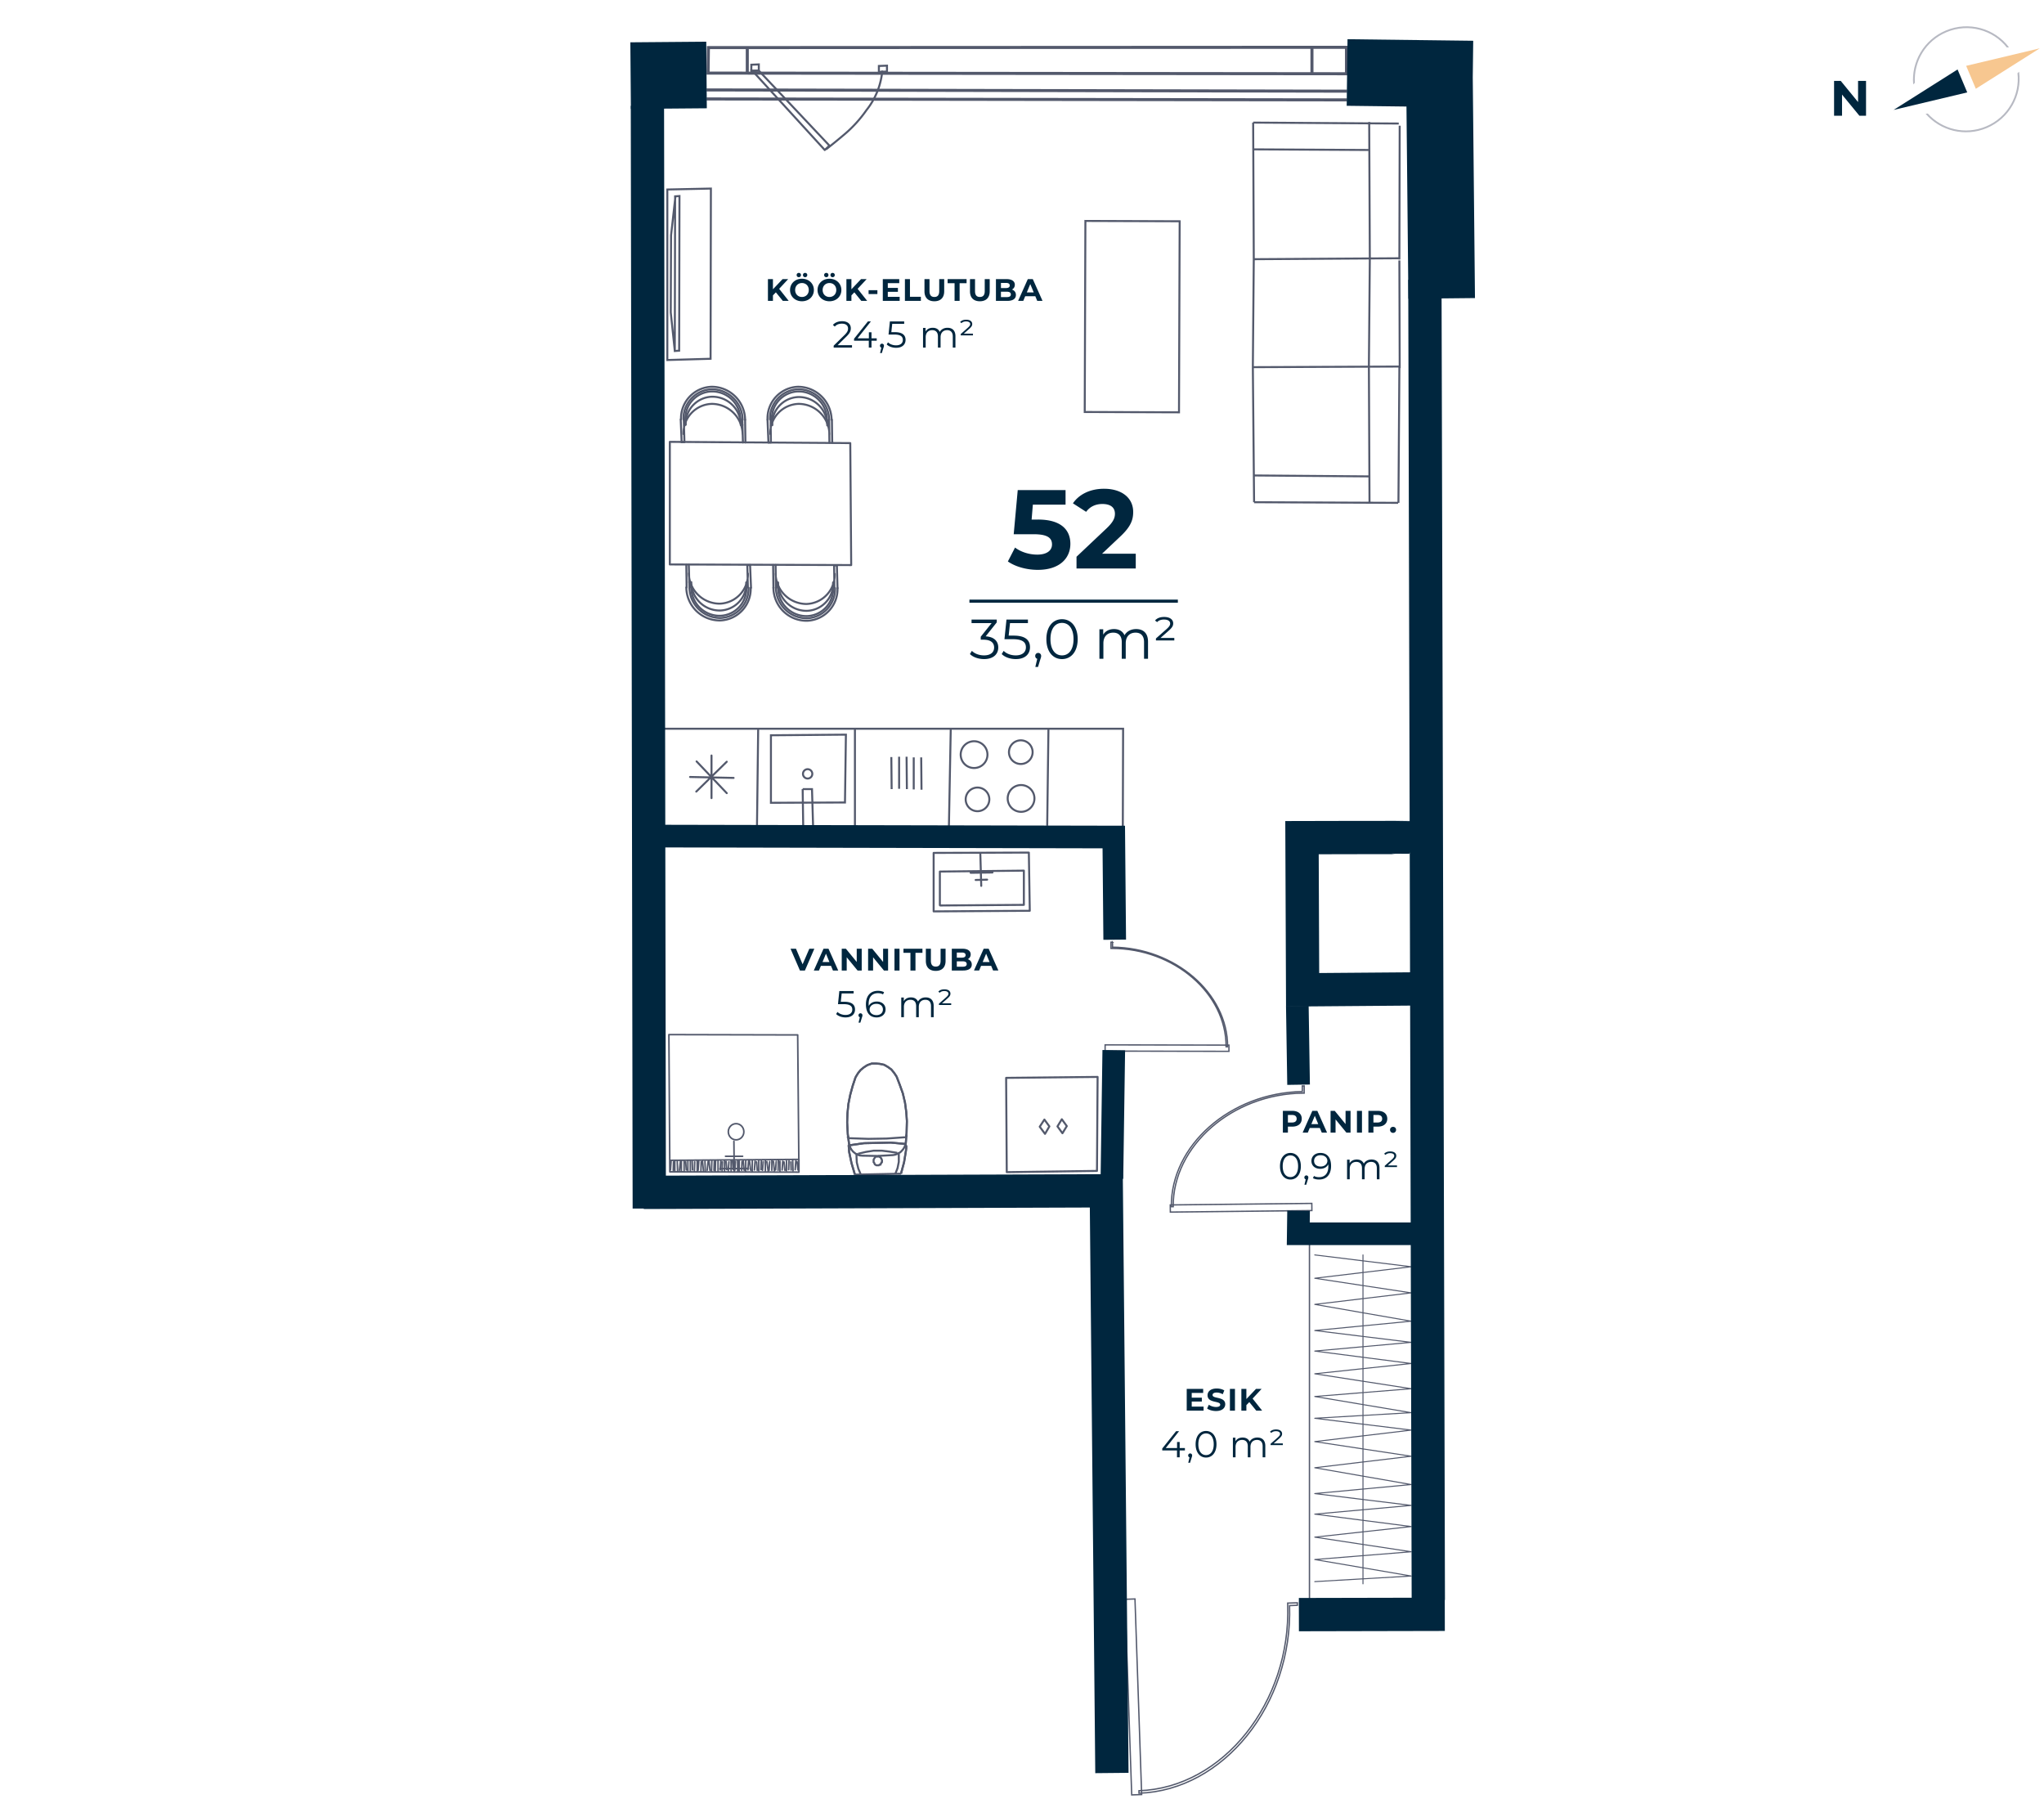 <svg xmlns="http://www.w3.org/2000/svg" width="657" height="584" fill="none" viewBox="0 0 657 584">
  <g clip-path="url(#clip0)">
    <path stroke="#53596C" stroke-miterlimit="10" stroke-width=".98" d="M227.7 15.3l201.7-.1h3.4v8.5l-196.3-.2h-8.9l.1-8.2zM240.2 23.6v-8.5M421.7 23.4v-8.2M433 29.3l-205.9-.4M433 32.1l-205.9-.3"/>
    <path stroke="#53596C" stroke-miterlimit="10" stroke-width=".43" d="M355.217 335.795l-.004 2 39.8.083.004-2-39.8-.083z"/>
    <path stroke="#53596C" stroke-miterlimit="10" stroke-width=".43" d="M357.6 302.8h-.5v2h.3c20 0 36.8 14.5 36.7 31.6h.5c0-17.2-16.9-31.8-37-32v-1.6zM421.653 386.744l-45.498.493.025 2.3 45.497-.493-.024-2.3z"/>
    <path stroke="#53596C" stroke-miterlimit="10" stroke-width=".43" d="M418.6 349h.6v2.3h-.3c-22.8.2-42 17-41.8 36.5h-.6c-.2-19.7 19-36.6 42.1-37V349zM364.812 513.865l-3.198.109 2.151 62.864 3.198-.11-2.151-62.863z"/>
    <path stroke="#53596C" stroke-miterlimit="10" stroke-width=".43" d="M417 515.9v-.8l-3.1.1v.4c1.1 31.5-20.8 59-47.8 59.9v.8c27.2-.9 49.4-28.5 48.4-60.3l2.5-.1z"/>
    <path stroke="#53596C" stroke-linecap="round" stroke-linejoin="round" stroke-width=".51" d="M215 332.5l41.4.1M215 332.5l.3 44.1M215.3 376.6l41.5.1M256.8 376.7l-.4-44.1M236.4 373.3l-.2 2.8M237.1 373v3.2M237.6 373.2v3.2M238.5 373.3l-.1 2.8M238.9 373.1l.3 3M239.7 373.1v3.2M240.6 373.2l-.2 2.8M240.9 373l.4 3.1M241.8 373.1v3.2M242.7 373.2l-.2 2.8M243.2 373.4l.2 2.7M243.9 373.1v3.1M244.7 373.1l-.1 2.8M245.3 373.3l-.2 2.8M246 373v3.2M246.5 373.3l.4 3M247.4 373.3l-.2 2.8M248.1 373v3.1M248.6 373.2l.3 3M249.5 373.2l-.2 2.8M250.2 372.9l-.1 3.2M250.7 373.2v3.1M251.6 373.2l-.2 2.8M252 373.4l.3 2.7M252.8 373.1v3.1M253.6 373.1l-.1 2.8M235.5 373.2l.2 2.7M235 373.1v3.1M234.3 373.4l-.2 2.8M233.4 373.3l.2 2.6M232.9 373.1v3.2M232.2 373.4l-.1 2.8M231.7 373.2l-.2 2.8M230.8 373.2v3.1M230 373.1l-.1 3.2M229.6 373.3l-.1 2.8M228.8 373.2l-.1 3.2M227.9 373.1l.3 3M227.6 373.3l-.3 2.8M226.6 373.3l.1 3.1M225.8 373.2l.3 3M225.4 373.4l-.1 2.8M224.6 373.3l-.2 2.8M224.1 373.1v3.1M223.3 373.4l-.1 2.8M222.5 373.3l.1 2.7M221.9 373.2v3.1M221.1 373.1v3.2M220.4 373.4l.2 2.6M219.9 373.2v3.2M219 373.1v3.2M218.7 373.3l-.3 2.8M254.2 373.4l.1 2.6M254.8 373l.1 3.2M255.8 373.1l-.2 2.8M256.2 373.3l.3 2.7M217.7 373.3l.1 3.1M216.9 373.2v3.2M216.5 373.4l-.1 2.7M215.7 373.3l-.2 2.7M215.5 372.9l-.2 3.7M256.8 372.6l-41.3.3M256.8 376.7v-4.1M215.3 376.6l41.5.1M236 376.7l-.1-9.9M233.2 371.6h5.5M231.4 375.6l9.2-.1M236.62 366.32c1.381-.01 2.491-1.183 2.479-2.619-.011-1.436-1.139-2.591-2.52-2.58-1.381.01-2.491 1.183-2.479 2.619.011 1.436 1.139 2.591 2.52 2.58z"/>
    <path stroke="#53596C" stroke-miterlimit="10" stroke-width=".64" d="M291.2 369.8l-.6 3.7-1 3.7M274.8 377.5l-1.1-3.7-.8-3.8M272.9 370v-.7l-.1-.8M272.8 368.5v-.2h.2v-.1l.1-.2h.4M273.5 368l4.2-.6 4.3-.1 4.3-.1 4.3.4M290.6 367.6H290.9l.1.2.1.2v.1h.2M291.3 368.1v.9l-.1.8M276.7 377.5l-.8-1.9-.5-2-.1-2M275.3 371.6V371.3l.1-.2.1-.1.1-.1.2-.1"/>
    <path stroke="#53596C" stroke-miterlimit="10" stroke-width=".64" d="M275.8 370.8l2.5-.6 2.5-.4h2.6l2.5.3 2.5.4"/>
    <path stroke="#53596C" stroke-miterlimit="10" stroke-width=".64" d="M288.4 370.5l.1.2h.2l.1.2.1.1v.4M288.9 371.4v2l-.4 2-.7 1.8"/>
    <path stroke="#53596C" stroke-miterlimit="10" stroke-width=".64" d="M291 367.6l-.2.9-.4.7-.5.6-.5.5-.7.4-.7.3-.7.2M287.3 371.2l-5.2.3-5.2-.1M276.9 371.4l-.7-.1-.8-.3-.6-.4-.6-.5-.5-.6-.4-.7-.2-.8M273 368.3l-.5-3.8-.2-3.8M272.3 360.7l.1-2.9.3-3 .6-3 .8-2.9.9-2.7M275 346.2l.8-1.3.8-1 1.1-.9 1.1-.7 1.4-.5h1.4l1.2.1 1.4.3 1.2.7 1.1.8.9 1.1.8 1.2M288.2 346l1 2.6 1 2.8.7 3 .4 3 .2 2.9M291.5 360.3l-.1 3.8-.3 3.9"/>
    <path stroke="#53596C" stroke-miterlimit="10" stroke-width=".64" d="M291.4 364.8v.2h-.1v.1l-.1.2-.1.2h-.4M290.7 365.5l-5.7.4-5.9.1-5.8-.2M273.3 365.8h-.4l-.1-.1-.1-.2-.1-.2h-.1v-.1"/>
    <path stroke="#53596C" stroke-miterlimit="10" stroke-width=".64" d="M273 368.3l-.5-3.8-.2-3.8M272.3 360.7l.1-2.9.3-3 .6-3 .8-2.9.9-2.7M275 346.2l.8-1.3.8-1 1.1-.9 1.1-.7 1.4-.5h1.4l1.2.1 1.4.3 1.2.7 1.1.8.9 1.1.8 1.2M288.2 346l1 2.6 1 2.8.7 3 .4 3 .2 2.9M291.5 360.3l-.1 3.8-.3 3.9M291.2 369.8l-.6 3.7-1 3.7M274.8 377.5l-1.1-3.7-.8-3.8M272.9 370v-.7l-.1-.8"/>
    <path stroke="#53596C" stroke-miterlimit="10" stroke-width=".64" d="M272.8 368.5v-.2h.2v-.1l.1-.2h.4M273.5 368l4.2-.6 4.3-.1 4.3-.1 4.3.4M290.6 367.6H290.9l.1.2.1.2v.1h.2M291.3 368.1v.9l-.1.8M283.5 373v.3l-.2.3v.2l-.2.2-.1.3h-.3l-.2.2h-.8l-.2-.1-.3-.2-.1-.2-.1-.3-.2-.2v-.8l.1-.2.2-.3.1-.2.2-.2.3-.1h.5l.2-.1.3.2h.2l.2.3.2.2v.2l.2.3v.2zM289.6 377.2l-14.8.3"/>
    <path stroke="#53596C" stroke-linecap="round" stroke-linejoin="round" stroke-width=".64" d="M315.1 274.2l.3 10.5M312 280.5l7-.1M313.6 282.8l3.7-.1M302.1 280.1l27-.3M302.1 290.9v-10.7M329.1 290.8l-26.9.2M329.1 279.8v11M331 292.7l-.3-18.7M300.1 292.9l30.9-.2M300.1 274.1v18.8M330.5 274l-30.4.1M323.6 376.7l-.2-30.3 29.4-.3-.2 30.2-29 .4z"/>
    <path stroke="#53596C" stroke-linecap="round" stroke-linejoin="round" stroke-width=".64" d="M337.3 362l-1.6-2.2-1.5 2.3 1.7 2.3 1.4-2.4zM342.9 361.9l-1.6-2.2-1.4 2.3 1.6 2.2 1.4-2.3z"/>
    <path stroke="#53596C" stroke-miterlimit="10" stroke-width=".64" d="M449.9 118.3l-.1-34.6M449.9 40.4l-.1 43M449.5 161.6l.3-43.5M440.3 83.1l-.3 34.6M449.5 83l-46.5.3M403 83.3l-.3 34.7M402.7 118l47-.2M440.3 83.1l-.2-43.9M440 48.2l-37.1-.2M402.8 39.4l46.8.3M403 83.3l-.2-43.9M449.5 83l-46.5.3M440 117.7l.2 44M440.1 153.1l-37.2-.3M449.7 117.8l-47 .2M402.7 118l.4 43.4M403.1 161.4l46.3.2M348.877 71.005l-.214 61.399 30.299.106.215-61.4-30.3-.105zM216.9 112.8l-1.3-12.4.1-24.8 1.4-12.5m-.2 49.7l.1-49.7 1.4-.1-.1 49.7-1.4.1z"/>
    <path stroke="#53596C" stroke-miterlimit="10" stroke-width=".64" d="M214.5 60.9l14-.3-.1 54.7-13.9.4V60.9z"/>
    <path stroke="#53596C" stroke-linecap="round" stroke-linejoin="round" stroke-width=".64" d="M215.3 142v39.4l58.3.2-.3-39.2-58-.4zM220.4 136.5a8.71 8.71 0 018.4-9h.3a9.11 9.11 0 019 9.1"/>
    <path stroke="#53596C" stroke-linecap="round" stroke-linejoin="round" stroke-width=".64" d="M220.3 134.8a8.71 8.71 0 018.4-9h.3a9.11 9.11 0 019 9.1"/>
    <path stroke="#53596C" stroke-linecap="round" stroke-linejoin="round" stroke-width=".64" d="M218.9 134.8a10.158 10.158 0 019.8-10.5h.3a10.72 10.72 0 0110.5 10.6"/>
    <path stroke="#53596C" stroke-linecap="round" stroke-linejoin="round" stroke-width=".64" d="M219.7 134.8a9.378 9.378 0 019-9.7h.3a9.927 9.927 0 019.7 9.8M218.8 134.8l.3 7.3M239.5 134.9l.1 7.3"/>
    <path stroke="#53596C" stroke-linecap="round" stroke-linejoin="round" stroke-width=".64" d="M219.7 139.5a9.378 9.378 0 019-9.7h.3a9.927 9.927 0 019.7 9.8M238.2 135l.1 1.8M238.3 136.8l.4-.2M238.6 134.9l.2 7.3M220.3 136.5l-.4.2M220.3 134.8v1.7M219.8 135l.2 7.1M220 142.1h-.9M248.2 136.6a8.71 8.71 0 018.4-9h.3a9.11 9.11 0 019 9.1"/>
    <path stroke="#53596C" stroke-linecap="round" stroke-linejoin="round" stroke-width=".64" d="M248.1 134.8a8.71 8.71 0 018.4-9h.3a9.11 9.11 0 019 9.1"/>
    <path stroke="#53596C" stroke-linecap="round" stroke-linejoin="round" stroke-width=".64" d="M246.7 134.8a10.15 10.15 0 019.7-10.5h.3a10.8 10.8 0 0110.6 10.6"/>
    <path stroke="#53596C" stroke-linecap="round" stroke-linejoin="round" stroke-width=".64" d="M247.5 134.8a9.37 9.37 0 019-9.7h.3a9.932 9.932 0 019.7 9.8M246.7 134.9l.3 7.3M267.4 134.9l.1 7.4"/>
    <path stroke="#53596C" stroke-linecap="round" stroke-linejoin="round" stroke-width=".64" d="M247.6 139.5a9.37 9.37 0 019-9.7h.3a9.927 9.927 0 019.7 9.8M266.1 135.1v1.7M266.1 136.8l.4-.1M266.5 134.9l.1 7.4M248.2 136.6l-.5.2M248.1 134.9l.1 1.7M247.7 135l.1 7.2M247.8 142.2h-.8M267.8 187.3a8.71 8.71 0 01-8.4 9h-.3a9.11 9.11 0 01-9-9.1"/>
    <path stroke="#53596C" stroke-linecap="round" stroke-linejoin="round" stroke-width=".64" d="M267.8 189a8.71 8.71 0 01-8.4 9h-.3a9.11 9.11 0 01-9-9.1"/>
    <path stroke="#53596C" stroke-linecap="round" stroke-linejoin="round" stroke-width=".64" d="M269.2 189a10.158 10.158 0 01-9.8 10.5h-.3a10.648 10.648 0 01-10.5-10.6"/>
    <path stroke="#53596C" stroke-linecap="round" stroke-linejoin="round" stroke-width=".64" d="M268.4 189a9.383 9.383 0 01-9 9.7h-.3a9.927 9.927 0 01-9.7-9.8M269.2 189l-.2-7.3M248.6 188.9l-.1-7.3"/>
    <path stroke="#53596C" stroke-linecap="round" stroke-linejoin="round" stroke-width=".64" d="M268.3 184.4a9.383 9.383 0 01-9 9.7h-.3a9.932 9.932 0 01-9.7-9.8M249.9 188.8l-.1-1.8M249.8 187l-.4.2M249.4 188.9l-.1-7.3M267.8 187.3l.4-.2M267.8 189v-1.8M268.2 188.8l-.1-7.1M268.1 181.7h.9M239.9 187.2a8.71 8.71 0 01-8.4 9h-.3a9.11 9.11 0 01-9-9.1"/>
    <path stroke="#53596C" stroke-linecap="round" stroke-linejoin="round" stroke-width=".64" d="M239.9 188.9a8.71 8.71 0 01-8.4 9h-.3a9.11 9.11 0 01-9-9.1"/>
    <path stroke="#53596C" stroke-linecap="round" stroke-linejoin="round" stroke-width=".64" d="M241.3 188.9a10.162 10.162 0 01-9.8 10.5h-.4a10.72 10.72 0 01-10.5-10.6"/>
    <path stroke="#53596C" stroke-linecap="round" stroke-linejoin="round" stroke-width=".64" d="M240.6 188.9a9.378 9.378 0 01-9 9.7h-.3a9.927 9.927 0 01-9.7-9.8M241.4 188.9l-.3-7.3M220.7 188.8l-.1-7.3"/>
    <path stroke="#53596C" stroke-linecap="round" stroke-linejoin="round" stroke-width=".64" d="M240.4 184.3a9.37 9.37 0 01-9 9.7h-.3a9.927 9.927 0 01-9.7-9.8M222 188.7l-.1-1.7M221.9 187l-.4.1M221.6 188.8l-.2-7.3M239.9 187.2l.4-.2M239.9 188.9v-1.7M240.4 188.8l-.2-7.2M240.2 181.6h.9"/>
    <path stroke="#53596C" stroke-miterlimit="10" stroke-width=".64" d="M296.1 243.4l.1 10.4M293.7 243.4v10.3M291.4 243.2l.1 10.4M289 243.2v10.3M286.5 243.3l.1 10.3M247.8 258l23.8-.1.3-21.8-24.1.2V258z"/>
    <path stroke="#53596C" stroke-miterlimit="10" stroke-width=".64" d="M259.6 250.2a1.5 1.5 0 100-3 1.5 1.5 0 000 3zM258 253.6l.2 13.7 3.2-.1-.4-13.6h-3z"/>
    <path stroke="#53596C" stroke-linecap="round" stroke-linejoin="round" stroke-width=".64" d="M228.7 256.5v-13.7M221.8 249.7l14 .3M223.8 254.4l9.8-9.6M223.9 244.7l9.7 10.2"/>
    <path stroke="#53596C" stroke-miterlimit="10" stroke-width=".64" d="M314.889 246.429a4.3 4.3 0 10-3.585-7.819 4.3 4.3 0 003.585 7.819zM328.2 260.9a4.3 4.3 0 100-8.6 4.3 4.3 0 000 8.6zM314.2 260.7a3.8 3.8 0 100-7.6 3.8 3.8 0 000 7.6zM329.696 245.181a3.8 3.8 0 10-3.168-6.909 3.8 3.8 0 003.168 6.909z"/>
    <path stroke="#53596C" stroke-miterlimit="10" stroke-width=".64" d="M213.6 234.2H361l-.1 32.5M274.8 266.8v-32.6M243.3 266.9l.4-32.7M305 266l.6-31.8M336.6 265.4l.4-31.2"/>
    <path stroke="#53596C" stroke-miterlimit="10" stroke-width=".65" d="M265.1 48.2l-23.3-25.5h2.1l22.7 24.1-1.5 1.4z"/>
    <path stroke="#53596C" stroke-miterlimit="10" stroke-width=".65" d="M265.5 48c2.2-1.7 4-3.2 5.9-4.8a40.43 40.43 0 007.1-7.8 23.697 23.697 0 005.1-12.7M241.5 20.8v2.1l2.4-.2v-2l-2.4.1z"/>
    <path stroke="#53596C" stroke-miterlimit="10" stroke-width=".65" d="M282.5 21.2v1.9l2.6-.1v-1.9l-2.6.1z"/>
    <path stroke="#53596C" stroke-linecap="round" stroke-linejoin="round" stroke-width=".44" d="M420.9 398.7v115.4"/>
    <path stroke="#53596C" stroke-linecap="round" stroke-linejoin="round" stroke-width=".33" d="M422.6 403.3l31 3.8-31 3.7 31 4.7-31 3.7 31 5.4-31 3 31 3.8-31 2.8 31 4-31 3.3 31 4.8-31 2.5 31 5.2-31 1.8M422.6 455.8l31 3.8-31 3.7 31 4.7-31 3.7 31 5.4-31 2.9 31 3.8-31 2.8 31 4-31 3.4 31 4.7-31 2.5 31 5.3-31 1.8M438.1 403.3V509"/>
    <path stroke="#00263E" stroke-miterlimit="10" stroke-width="21.4" d="M463.4 95.9l-.8-79.6M473.4 23.8l-40.4-.5M227.1 24.1l-24.4.2"/>
    <path stroke="#00263E" stroke-miterlimit="10" stroke-width="10.7" d="M464.4 518.8l-46.9.1M459.1 514.2L458 89.9M454.3 269.2c-.4-.1-35.8 0-35.8 0l.2 48.9 37.8-.3M357.4 569.8l-1.8-187.1-148.7.5M208.1 34l.6 354.4"/>
    <path stroke="#00263E" stroke-miterlimit="10" stroke-width="7.28" d="M417 323.3l.4 25.3M417.4 389.1l-.1 7.4h39.2M357.4 378.8l.6-41.3M358.3 302l-.3-33-146.3-.3"/>
    <g>
      <path fill="#00263E" d="M333.644 166.975h-2.052l.396-4.788H342.5v-4.68h-15.372l-1.296 14.184h6.444c4.572 0 5.868 1.296 5.868 3.276 0 2.052-1.8 3.276-4.716 3.276-2.628 0-5.256-.828-7.164-2.268l-2.304 4.464c2.448 1.728 6.12 2.7 9.612 2.7 7.2 0 10.476-3.888 10.476-8.352s-2.952-7.812-10.404-7.812zm20.586 10.98l5.796-5.472c3.528-3.276 4.212-5.508 4.212-7.956 0-4.572-3.744-7.452-9.36-7.452-4.536 0-8.064 1.836-10.008 4.68l4.248 2.736c1.224-1.692 3.06-2.52 5.22-2.52 2.664 0 4.032 1.152 4.032 3.132 0 1.224-.396 2.52-2.628 4.644l-9.72 9.18v3.78h19.044v-4.752H354.23zM311.6 192.707h67v1h-67zM316.82 204.507l3.564-4.482v-.918h-8.1v1.152h6.444l-3.492 4.374v.954h.9c2.34 0 3.402.99 3.402 2.502 0 1.566-1.152 2.538-3.24 2.538-1.638 0-3.096-.612-3.906-1.458l-.63 1.026c.972.99 2.718 1.62 4.536 1.62 3.042 0 4.572-1.62 4.572-3.726 0-2.016-1.35-3.438-4.05-3.582zm9.012-.234h-1.62l.432-4.014h5.76v-1.152h-6.894l-.648 6.318h2.682c3.204 0 4.212 1.008 4.212 2.628 0 1.53-1.134 2.574-3.276 2.574-1.62 0-3.06-.612-3.87-1.458l-.63 1.026c.972.99 2.7 1.62 4.518 1.62 3.078 0 4.572-1.674 4.572-3.816 0-2.232-1.44-3.726-5.238-3.726zm7.873 5.562c-.54 0-.954.414-.954.972 0 .468.27.81.648.918l-.612 2.61h.864l.756-2.484c.18-.504.252-.738.252-1.044 0-.54-.396-.972-.954-.972zm7.653 1.98c2.916 0 5.04-2.394 5.04-6.408s-2.124-6.408-5.04-6.408-5.022 2.394-5.022 6.408 2.106 6.408 5.022 6.408zm0-1.188c-2.196 0-3.708-1.854-3.708-5.22 0-3.366 1.512-5.22 3.708-5.22s3.708 1.854 3.708 5.22c0 3.366-1.512 5.22-3.708 5.22zM365.19 202.167c-1.71 0-3.06.774-3.744 1.998-.576-1.332-1.8-1.998-3.366-1.998-1.584 0-2.808.666-3.474 1.8v-1.728h-1.224v9.468h1.278v-4.968c0-2.16 1.242-3.42 3.168-3.42 1.728 0 2.736 1.026 2.736 3.024v5.364h1.278v-4.968c0-2.16 1.224-3.42 3.168-3.42 1.71 0 2.718 1.026 2.718 3.024v5.364h1.278v-5.49c0-2.718-1.512-4.05-3.816-4.05zm7.839 2.844l2.664-2.358c1.134-1.008 1.404-1.584 1.404-2.322 0-1.152-.972-2.052-2.916-2.052-1.314 0-2.304.396-2.916 1.134l.666.522c.486-.54 1.26-.828 2.196-.828 1.404 0 1.998.576 1.998 1.278 0 .522-.234.954-1.152 1.782l-3.42 3.024v.63h5.904v-.81h-4.428zM383.055 452.05v-1.62h3.25v-1.26h-3.25v-1.52h3.68v-1.3h-5.29v7h5.42v-1.3h-3.81zm7.799 1.42c2 0 2.97-1 2.97-2.17 0-2.57-4.07-1.68-4.07-2.97 0-.44.37-.8 1.33-.8.62 0 1.29.18 1.94.55l.5-1.23c-.65-.41-1.55-.62-2.43-.62-1.99 0-2.95.99-2.95 2.18 0 2.6 4.07 1.7 4.07 3.01 0 .43-.39.75-1.35.75-.84 0-1.72-.3-2.31-.73l-.55 1.22c.62.48 1.74.81 2.85.81zm4.477-.12h1.62v-7h-1.62v7zm8.472 0h1.89l-3.07-3.88 2.9-3.12h-1.8l-3.1 3.27v-3.27h-1.61v7h1.61v-1.77l.94-.98 2.24 2.75zM380.864 465.374h-1.68v-1.944h-.84v1.944h-3.648l4.296-5.424h-.96l-4.452 5.568v.624h4.74v2.208h.864v-2.208h1.68v-.768zm1.688 1.728a.628.628 0 00-.636.648c0 .312.18.54.432.612l-.408 1.74h.576l.504-1.656c.12-.336.168-.492.168-.696a.628.628 0 00-.636-.648zm5.102 1.32c1.944 0 3.36-1.596 3.36-4.272s-1.416-4.272-3.36-4.272-3.348 1.596-3.348 4.272 1.404 4.272 3.348 4.272zm0-.792c-1.464 0-2.472-1.236-2.472-3.48 0-2.244 1.008-3.48 2.472-3.48s2.472 1.236 2.472 3.48c0 2.244-1.008 3.48-2.472 3.48zM404.16 461.99c-1.14 0-2.04.516-2.496 1.332-.384-.888-1.2-1.332-2.244-1.332-1.056 0-1.872.444-2.316 1.2v-1.152h-.816v6.312h.852v-3.312c0-1.44.828-2.28 2.112-2.28 1.152 0 1.824.684 1.824 2.016v3.576h.852v-3.312c0-1.44.816-2.28 2.112-2.28 1.14 0 1.812.684 1.812 2.016v3.576h.852v-3.66c0-1.812-1.008-2.7-2.544-2.7zm5.227 1.896l1.776-1.572c.756-.672.936-1.056.936-1.548 0-.768-.648-1.368-1.944-1.368-.876 0-1.536.264-1.944.756l.444.348c.324-.36.84-.552 1.464-.552.936 0 1.332.384 1.332.852 0 .348-.156.636-.768 1.188l-2.28 2.016v.42h3.936v-.54h-2.952z"/>
      <g>
        <path fill="#00263E" d="M415.381 357h-3.03v7h1.62v-1.93h1.41c1.87 0 3.04-.97 3.04-2.53 0-1.57-1.17-2.54-3.04-2.54zm-.09 3.75h-1.32v-2.43h1.32c.99 0 1.49.45 1.49 1.22 0 .76-.5 1.21-1.49 1.21zm9.565 3.25h1.7l-3.13-7h-1.6l-3.12 7h1.66l.62-1.5h3.25l.62 1.5zm-3.35-2.73l1.11-2.68 1.11 2.68h-2.22zm10.997-4.27v4.25l-3.48-4.25h-1.34v7h1.6v-4.25l3.49 4.25h1.33v-7h-1.6zm3.656 7h1.62v-7h-1.62v7zm6.711-7h-3.03v7h1.62v-1.93h1.41c1.87 0 3.04-.97 3.04-2.53 0-1.57-1.17-2.54-3.04-2.54zm-.09 3.75h-1.32v-2.43h1.32c.99 0 1.49.45 1.49 1.22 0 .76-.5 1.21-1.49 1.21zm4.991 3.33c.54 0 .97-.41.97-.98 0-.58-.43-.96-.97-.96s-.97.38-.97.96c0 .57.43.98.97.98zM414.772 379.072c1.944 0 3.36-1.596 3.36-4.272s-1.416-4.272-3.36-4.272-3.348 1.596-3.348 4.272 1.404 4.272 3.348 4.272zm0-.792c-1.464 0-2.472-1.236-2.472-3.48 0-2.244 1.008-3.48 2.472-3.48s2.472 1.236 2.472 3.48c0 2.244-1.008 3.48-2.472 3.48zm5.128-.528a.628.628 0 00-.636.648c0 .312.18.54.432.612l-.408 1.74h.576l.504-1.656c.12-.336.168-.492.168-.696a.628.628 0 00-.636-.648zm4.499-7.224c-1.632 0-2.868 1.008-2.868 2.58 0 1.536 1.164 2.52 2.832 2.52 1.164 0 2.148-.516 2.568-1.44.024.252.036.492.036.684 0 2.28-1.164 3.444-2.976 3.444-.624 0-1.2-.108-1.632-.396l-.348.696c.528.324 1.236.456 1.992.456 2.28 0 3.84-1.488 3.84-4.344 0-2.652-1.212-4.2-3.444-4.2zm.096 4.368c-1.296 0-2.112-.708-2.112-1.812 0-1.116.84-1.824 2.052-1.824 1.452 0 2.22.876 2.22 1.8 0 1.044-.876 1.836-2.16 1.836zM440.86 372.64c-1.14 0-2.04.516-2.496 1.332-.384-.888-1.2-1.332-2.244-1.332-1.056 0-1.872.444-2.316 1.2v-1.152h-.816V379h.852v-3.312c0-1.44.828-2.28 2.112-2.28 1.152 0 1.824.684 1.824 2.016V379h.852v-3.312c0-1.44.816-2.28 2.112-2.28 1.14 0 1.812.684 1.812 2.016V379h.852v-3.66c0-1.812-1.008-2.7-2.544-2.7zm5.226 1.896l1.776-1.572c.756-.672.936-1.056.936-1.548 0-.768-.648-1.368-1.944-1.368-.876 0-1.536.264-1.944.756l.444.348c.324-.36.84-.552 1.464-.552.936 0 1.332.384 1.332.852 0 .348-.156.636-.768 1.188l-2.28 2.016v.42h3.936v-.54h-2.952z"/>
      </g>
      <g>
        <path fill="#00263E" d="M251.625 96.7h1.89l-3.07-3.88 2.9-3.12h-1.8l-3.1 3.27V89.7h-1.61v7h1.61v-1.77l.94-.98 2.24 2.75zm5.139-7.62c.39 0 .69-.28.69-.69 0-.41-.3-.69-.69-.69-.39 0-.7.28-.7.69 0 .41.31.69.7.69zm2.02 0c.39 0 .7-.28.7-.69 0-.41-.31-.69-.7-.69-.39 0-.69.28-.69.69 0 .41.3.69.69.69zm-1.01 7.74c2.2 0 3.83-1.53 3.83-3.62s-1.63-3.62-3.83-3.62c-2.21 0-3.83 1.54-3.83 3.62s1.62 3.62 3.83 3.62zm0-1.38c-1.25 0-2.19-.91-2.19-2.24s.94-2.24 2.19-2.24 2.19.91 2.19 2.24-.94 2.24-2.19 2.24zm7.827-6.36c.39 0 .69-.28.69-.69 0-.41-.3-.69-.69-.69-.39 0-.7.28-.7.69 0 .41.31.69.7.69zm2.02 0c.39 0 .7-.28.7-.69 0-.41-.31-.69-.7-.69-.39 0-.69.28-.69.69 0 .41.3.69.69.69zm-1.01 7.74c2.2 0 3.83-1.53 3.83-3.62s-1.63-3.62-3.83-3.62c-2.21 0-3.83 1.54-3.83 3.62s1.62 3.62 3.83 3.62zm0-1.38c-1.25 0-2.19-.91-2.19-2.24s.94-2.24 2.19-2.24 2.19.91 2.19 2.24-.94 2.24-2.19 2.24zm10.238 1.26h1.89l-3.07-3.88 2.9-3.12h-1.8l-3.1 3.27V89.7h-1.61v7h1.61v-1.77l.94-.98 2.24 2.75zm2.341-2.19h2.83v-1.25h-2.83v1.25zm6.177.89v-1.62h3.25v-1.26h-3.25V91h3.68v-1.3h-5.29v7h5.42v-1.3h-3.81zm5.499 1.3h5.13v-1.32h-3.51V89.7h-1.62v7zm9.457.12c1.99 0 3.17-1.14 3.17-3.2V89.7h-1.6v3.86c0 1.33-.57 1.88-1.56 1.88-.98 0-1.56-.55-1.56-1.88V89.7h-1.62v3.92c0 2.06 1.18 3.2 3.17 3.2zm6.504-.12h1.62v-5.68h2.24V89.7h-6.1v1.32h2.24v5.68zm8.124.12c1.99 0 3.17-1.14 3.17-3.2V89.7h-1.6v3.86c0 1.33-.57 1.88-1.56 1.88-.98 0-1.56-.55-1.56-1.88V89.7h-1.62v3.92c0 2.06 1.18 3.2 3.17 3.2zm10.311-3.76c.57-.3.93-.84.93-1.54 0-1.09-.9-1.82-2.65-1.82h-3.42v7h3.62c1.84 0 2.8-.7 2.8-1.91 0-.88-.5-1.48-1.28-1.73zm-1.92-2.14c.79 0 1.22.27 1.22.82 0 .55-.43.83-1.22.83h-1.61v-1.65h1.61zm.28 4.56h-1.89v-1.73h1.89c.84 0 1.29.28 1.29.87 0 .6-.45.86-1.29.86zm9.777 1.22h1.7l-3.13-7h-1.6l-3.12 7h1.66l.62-1.5h3.25l.62 1.5zm-3.35-2.73l1.11-2.68 1.11 2.68h-2.22zM269.24 110.932l2.856-2.808c1.128-1.104 1.38-1.824 1.38-2.628 0-1.404-1.08-2.268-2.784-2.268-1.284 0-2.328.432-2.976 1.2l.612.528c.552-.636 1.308-.936 2.292-.936 1.284 0 1.968.6 1.968 1.572 0 .576-.18 1.14-1.128 2.076l-3.492 3.42v.612h5.892v-.768h-4.62zm12.563-2.208h-1.68v-1.944h-.84v1.944h-3.648l4.296-5.424h-.96l-4.452 5.568v.624h4.74v2.208h.864v-2.208h1.68v-.768zm1.688 1.728a.628.628 0 00-.636.648c0 .312.18.54.432.612l-.408 1.74h.576l.504-1.656c.12-.336.168-.492.168-.696a.628.628 0 00-.636-.648zm4.091-3.708h-1.08l.288-2.676h3.84v-.768h-4.596l-.432 4.212h1.788c2.136 0 2.808.672 2.808 1.752 0 1.02-.756 1.716-2.184 1.716-1.08 0-2.04-.408-2.58-.972l-.42.684c.648.66 1.8 1.08 3.012 1.08 2.052 0 3.048-1.116 3.048-2.544 0-1.488-.96-2.484-3.492-2.484zM304.56 105.34c-1.14 0-2.04.516-2.496 1.332-.384-.888-1.2-1.332-2.244-1.332-1.056 0-1.872.444-2.316 1.2v-1.152h-.816v6.312h.852v-3.312c0-1.44.828-2.28 2.112-2.28 1.152 0 1.824.684 1.824 2.016v3.576h.852v-3.312c0-1.44.816-2.28 2.112-2.28 1.14 0 1.812.684 1.812 2.016v3.576h.852v-3.66c0-1.812-1.008-2.7-2.544-2.7zm5.227 1.896l1.776-1.572c.756-.672.936-1.056.936-1.548 0-.768-.648-1.368-1.944-1.368-.876 0-1.536.264-1.944.756l.444.348c.324-.36.84-.552 1.464-.552.936 0 1.332.384 1.332.852 0 .348-.156.636-.768 1.188l-2.28 2.016v.42h3.936v-.54h-2.952z"/>
      </g>
      <g>
        <path fill="#00263E" d="M260.141 304.9l-2.16 5-2.13-5h-1.75l3.02 7h1.6l3.03-7h-1.61zm7.59 7h1.7l-3.13-7h-1.6l-3.12 7h1.66l.62-1.5h3.25l.62 1.5zm-3.35-2.73l1.11-2.68 1.11 2.68h-2.22zm10.996-4.27v4.25l-3.48-4.25h-1.34v7h1.6v-4.25l3.49 4.25h1.33v-7h-1.6zm8.476 0v4.25l-3.48-4.25h-1.34v7h1.6v-4.25l3.49 4.25h1.33v-7h-1.6zm3.656 7h1.62v-7h-1.62v7zm5.131 0h1.62v-5.68h2.24v-1.32h-6.1v1.32h2.24v5.68zm8.125.12c1.99 0 3.17-1.14 3.17-3.2v-3.92h-1.6v3.86c0 1.33-.57 1.88-1.56 1.88-.98 0-1.56-.55-1.56-1.88v-3.86h-1.62v3.92c0 2.06 1.18 3.2 3.17 3.2zm10.311-3.76c.57-.3.93-.84.93-1.54 0-1.09-.9-1.82-2.65-1.82h-3.42v7h3.62c1.84 0 2.8-.7 2.8-1.91 0-.88-.5-1.48-1.28-1.73zm-1.92-2.14c.79 0 1.22.27 1.22.82 0 .55-.43.83-1.22.83h-1.61v-1.65h1.61zm.28 4.56h-1.89v-1.73h1.89c.84 0 1.29.28 1.29.87 0 .6-.45.86-1.29.86zm9.776 1.22h1.7l-3.13-7h-1.6l-3.12 7h1.66l.62-1.5h3.25l.62 1.5zm-3.35-2.73l1.11-2.68 1.11 2.68h-2.22zM271.332 321.944h-1.08l.288-2.676h3.84v-.768h-4.596l-.432 4.212h1.788c2.136 0 2.808.672 2.808 1.752 0 1.02-.756 1.716-2.184 1.716-1.08 0-2.04-.408-2.58-.972l-.42.684c.648.66 1.8 1.08 3.012 1.08 2.052 0 3.048-1.116 3.048-2.544 0-1.488-.96-2.484-3.492-2.484zm5.248 3.708a.628.628 0 00-.636.648c0 .312.18.54.432.612l-.408 1.74h.576l.504-1.656c.12-.336.168-.492.168-.696a.628.628 0 00-.636-.648zm5.234-3.78c-1.164 0-2.148.516-2.568 1.44a7.484 7.484 0 01-.036-.684c0-2.28 1.164-3.444 2.976-3.444.624 0 1.2.108 1.632.396l.348-.696c-.528-.324-1.236-.456-1.992-.456-2.28 0-3.84 1.488-3.84 4.344 0 2.652 1.212 4.2 3.444 4.2 1.632 0 2.868-1.008 2.868-2.58 0-1.536-1.164-2.52-2.832-2.52zm-.072 4.368c-1.452 0-2.22-.876-2.22-1.8 0-1.044.876-1.836 2.16-1.836 1.296 0 2.112.708 2.112 1.812 0 1.116-.84 1.824-2.052 1.824zM297.56 320.54c-1.14 0-2.04.516-2.496 1.332-.384-.888-1.2-1.332-2.244-1.332-1.056 0-1.872.444-2.316 1.2v-1.152h-.816v6.312h.852v-3.312c0-1.44.828-2.28 2.112-2.28 1.152 0 1.824.684 1.824 2.016v3.576h.852v-3.312c0-1.44.816-2.28 2.112-2.28 1.14 0 1.812.684 1.812 2.016v3.576h.852v-3.66c0-1.812-1.008-2.7-2.544-2.7zm5.226 1.896l1.776-1.572c.756-.672.936-1.056.936-1.548 0-.768-.648-1.368-1.944-1.368-.876 0-1.536.264-1.944.756l.444.348c.324-.36.84-.552 1.464-.552.936 0 1.332.384 1.332.852 0 .348-.156.636-.768 1.188l-2.28 2.016v.42h3.936v-.54h-2.952z"/>
      </g>
    </g>
    <g>
      <path fill="#0E1632" fill-opacity=".3" fill-rule="evenodd" d="M638.623 41.148c7.327-3.087 11.408-10.625 10.375-18.084l-.527.464c.81 7.08-3.118 14.16-10.072 17.089-6.691 2.819-14.174.95-18.739-4.117l-.721.06c4.694 5.49 12.616 7.566 19.684 4.588zm-23.121-14.52l-.546.484c-.652-7.196 3.396-14.318 10.466-17.297 7.401-3.118 15.738-.694 20.326 5.388l-.693.054c-4.477-5.66-12.38-7.872-19.41-4.91-6.689 2.818-10.578 9.476-10.143 16.28z" clip-rule="evenodd"/>
      <path fill="#F7C790" fill-rule="evenodd" d="M655.649 15.527L635.085 28.53l-3.106-7.372 23.67-5.632z" clip-rule="evenodd"/>
      <path fill="#00263E" fill-rule="evenodd" d="M608.653 35.328l20.564-13.005 3.106 7.373-23.67 5.632z" clip-rule="evenodd"/>
      <path fill="#00263E" d="M597.236 26v6.8l-5.568-6.8h-2.144v11.2h2.56v-6.8l5.584 6.8h2.128V26h-2.56z"/>
    </g>
  </g>
  <defs>
    <clipPath id="clip0">
      <path fill="#fff" d="M0 0h657v584H0z"/>
    </clipPath>
  </defs>
</svg>

